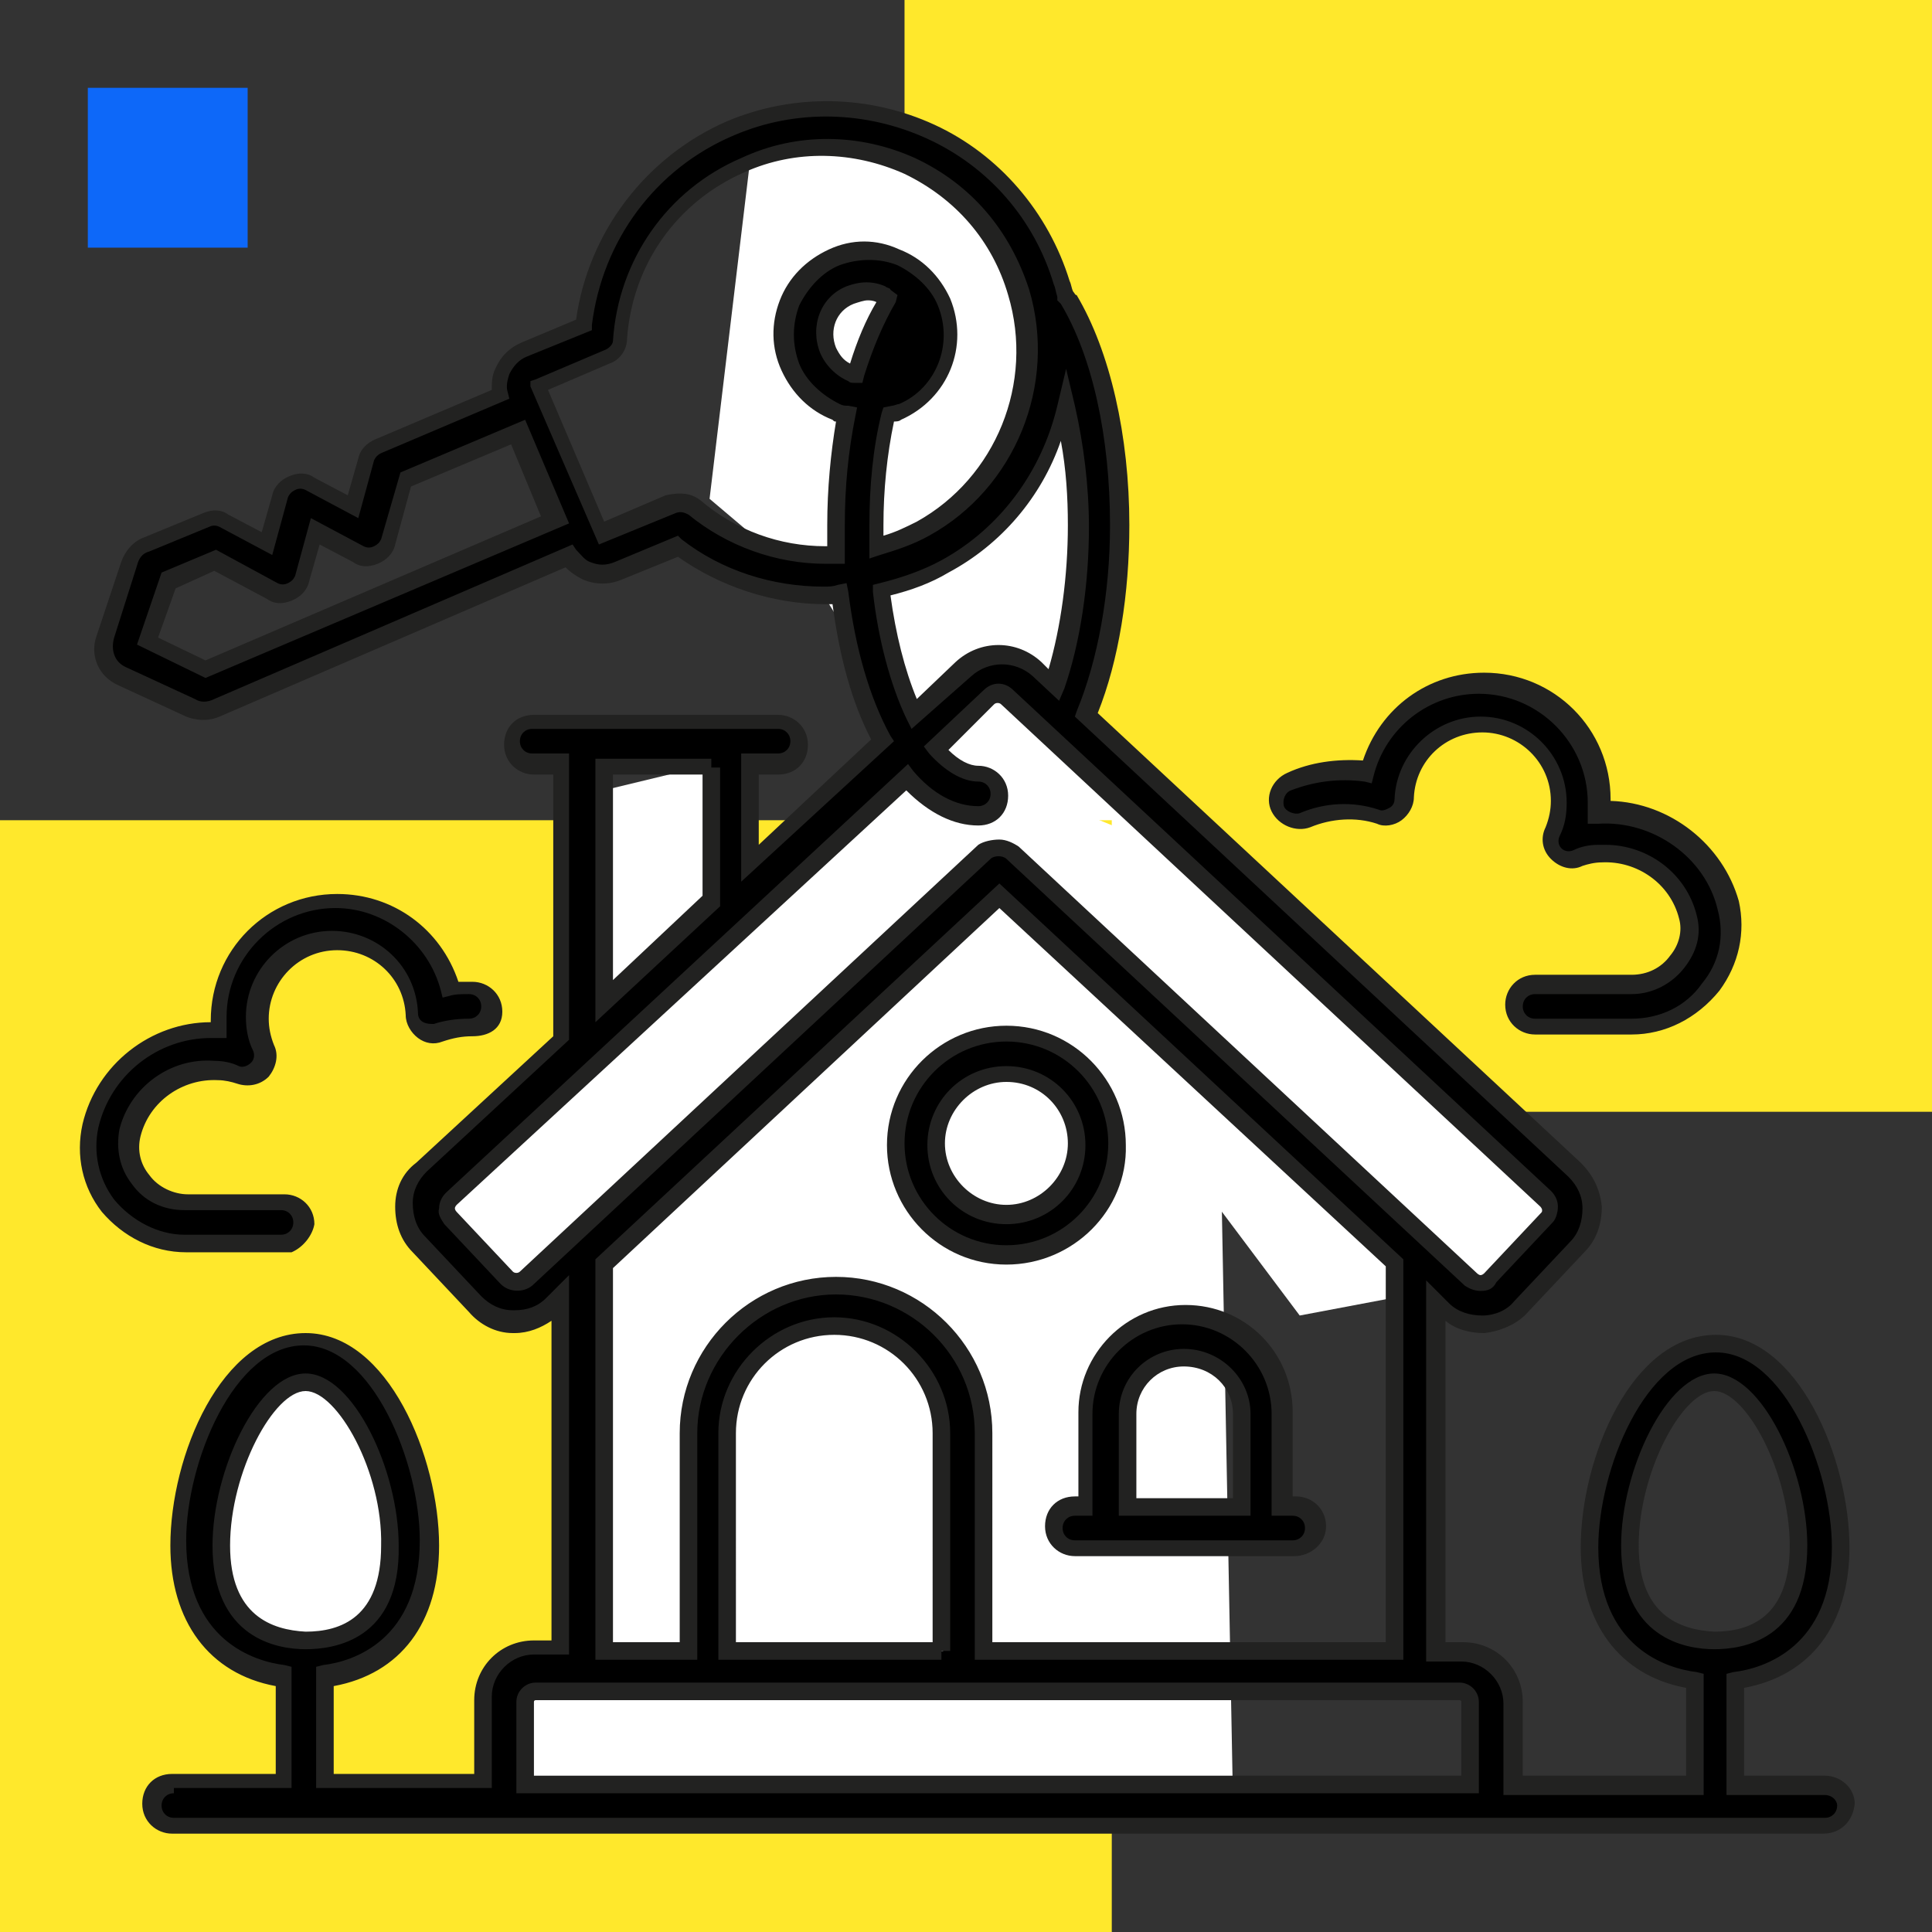 <?xml version="1.0" encoding="UTF-8"?> <!-- Generator: Adobe Illustrator 24.1.2, SVG Export Plug-In . SVG Version: 6.00 Build 0) --> <svg xmlns="http://www.w3.org/2000/svg" xmlns:xlink="http://www.w3.org/1999/xlink" id="Слой_1" x="0px" y="0px" viewBox="0 0 110 110" style="enable-background:new 0 0 110 110;" xml:space="preserve"><rect x="0" y="0" width="110" height="110" fill="#333333" stroke="none"/> <style type="text/css"> .st0{fill:#FFE82C;} .st1{fill:#FFFFFF;} .st2{fill:#0D68F9;} .st3{fill:#222221;} </style> <rect x="51.5" class="st0" width="58.5" height="63.3"></rect> <polyline class="st1" points="50.6,43.6 51.2,44.5 74,74.9 86.7,72.5 88.3,67.5 57.3,37.4 "></polyline> <path class="st1" d="M43,6.7c0,0,11.6-0.4,14.3,5.9s3.7,9.5,5,13.4c1.3,3.9-2.4,13-2.4,13l-2.6-1.6L51,40.6l-4.1-6.7l-6.5-5.5 L43,6.7z"></path> <rect y="46.7" class="st0" width="63.3" height="63.3"></rect> <path class="st1" d="M23.8,90c0,2.6-2.8,4.7-6.3,4.7s-6.3-2.1-6.3-4.7s2.8-12.7,6.3-12.7S23.8,87.4,23.8,90z"></path> <polygon class="st1" points="32.7,45.4 32.7,58.8 24.1,68.2 29.2,75.3 32.7,72.5 33.2,94.7 29.2,95.7 28.7,98.4 28.7,102.5 70.2,102.5 69.2,49.4 52.1,42.4 42.8,50.3 41.4,48.7 41.4,43.3 "></polygon> <g> <g> <path d="M57.3,71.5c3.5,0,6.3-2.9,6.3-6.3c0-3.5-2.9-6.3-6.3-6.3S51,61.7,51,65.2C51,68.7,53.8,71.5,57.3,71.5z M57.3,61.1 c2.2,0,4,1.8,4,4s-1.8,4-4,4s-4-1.8-4-4C53.3,62.9,55.1,61.1,57.3,61.1z"></path> <path class="st3" d="M57.3,72c-3.8,0-6.8-3.1-6.8-6.8c0-3.8,3.1-6.8,6.8-6.8c3.8,0,6.8,3.1,6.8,6.8C64.2,68.9,61.1,72,57.3,72z M57.3,59.3c-3.2,0-5.8,2.6-5.8,5.8s2.6,5.8,5.8,5.8c3.2,0,5.8-2.6,5.8-5.8S60.5,59.3,57.3,59.3z M57.3,69.7c-2.5,0-4.5-2-4.5-4.5 c0-2.5,2-4.5,4.5-4.5c2.5,0,4.5,2,4.5,4.5S59.8,69.7,57.3,69.7z M57.3,61.6c-1.9,0-3.5,1.6-3.5,3.5c0,1.9,1.6,3.5,3.5,3.5 c1.9,0,3.5-1.6,3.5-3.5S59.3,61.6,57.3,61.6z"></path> </g> <g> <path d="M61.9,80.5v5.3h-0.7c-0.6,0-1.2,0.5-1.2,1.2c0,0.6,0.5,1.2,1.2,1.2h12.4c0.6,0,1.2-0.5,1.2-1.2c0-0.6-0.5-1.2-1.2-1.2H73 v-5.3c0-3.1-2.5-5.6-5.6-5.6C64.4,74.9,61.9,77.4,61.9,80.5z M64.2,80.5c0-1.8,1.5-3.2,3.2-3.2c1.8,0,3.3,1.5,3.3,3.2v5.3h-6.5 L64.2,80.5z"></path> <path class="st3" d="M73.7,88.6H61.2c-0.9,0-1.7-0.7-1.7-1.7s0.7-1.7,1.7-1.7h0.2v-4.8c0-3.3,2.7-6.1,6.1-6.1 c3.4,0,6.1,2.7,6.1,6.1v4.8h0.2c0.9,0,1.7,0.7,1.7,1.7S74.6,88.6,73.7,88.6z M61.2,86.3c-0.4,0-0.7,0.3-0.7,0.7s0.3,0.7,0.7,0.7 h12.4c0.4,0,0.7-0.3,0.7-0.7s-0.3-0.7-0.7-0.7h-1.2v-5.8c0-2.8-2.3-5.1-5.1-5.1c-2.8,0-5.1,2.3-5.1,5.1v5.8H61.2z M71.2,86.3h-7.5 v-5.8c0-2.1,1.7-3.7,3.7-3.7c2.1,0,3.8,1.7,3.8,3.7V86.3z M64.7,85.3h5.5v-4.8c0-1.5-1.2-2.7-2.8-2.7c-1.5,0-2.7,1.2-2.7,2.7V85.3 z"></path> </g> <g> <path d="M103.8,101.6h-5.1v-6c3.1-0.4,6-2.6,6-7.6c0-4.7-2.8-11.6-7.1-11.6c-4.4,0-7.2,6.9-7.2,11.6c0,5,2.9,7.2,6,7.6v6H86.1 v-4.7c0-1.6-1.3-2.9-2.9-2.9h-1.5V74.1l0.5,0.5c0.6,0.6,1.4,0.9,2.2,0.8c0.8,0,1.6-0.4,2.2-1l3.2-3.4c0.6-0.6,0.9-1.4,0.8-2.2 c0-0.8-0.4-1.6-1-2.2L61.8,40.7c1.2-3,1.9-6.8,1.9-10.8c0-5.1-1.1-9.8-2.9-12.9c-0.1-0.1-0.1-0.2-0.2-0.2 c-0.1-0.2-0.1-0.5-0.2-0.8c-1.1-3.8-3.9-7-7.5-8.6c-3.6-1.7-7.7-1.7-11.4-0.2c-4.6,2-7.8,6.2-8.4,11.2l-3.3,1.4 c-0.6,0.2-1,0.7-1.3,1.3c-0.2,0.4-0.2,0.9-0.1,1.3l-6.9,3c-0.3,0.1-0.6,0.4-0.7,0.8l-0.7,2.7l-2.4-1.3c-0.3-0.2-0.7-0.2-1,0 c-0.3,0.1-0.6,0.4-0.7,0.8l-0.7,2.7l-2.4-1.3c-0.3-0.2-0.7-0.2-1,0L8.4,31c-0.5,0.2-0.9,0.6-1,1.1L6,36.2 c-0.3,0.9,0.1,1.8,0.9,2.2l3.9,1.8c0.2,0.1,0.5,0.2,0.8,0.2c0.2,0,0.5,0,0.7-0.1l20.1-8.6c0.3,0.4,0.6,0.7,1,0.8 c0.6,0.2,1.2,0.2,1.8,0l3.3-1.4c2.5,1.9,5.4,2.8,8.4,2.8c0.3,0,0.6,0,0.9-0.1c0.4,3.3,1.2,6.2,2.4,8.4l-7.5,7v-5.6h1.6 c0.6,0,1.2-0.5,1.2-1.2c0-0.6-0.5-1.2-1.2-1.2H30.3c-0.6,0-1.2,0.5-1.2,1.2c0,0.6,0.5,1.2,1.2,1.2h1.6v15.6L24,66.5 c-0.6,0.6-1,1.3-1,2.2c0,0.8,0.3,1.6,0.8,2.2l3.2,3.4c0.6,0.6,1.3,1,2.2,1h0.1c0.8,0,1.5-0.3,2.1-0.8l0.5-0.5V94h-1.5 c-1.6,0-2.9,1.3-2.9,2.9v4.7h-9v-6c3.1-0.4,6-2.6,6-7.6c0-4.7-2.8-11.6-7.1-11.6c-4.4,0-7.2,6.9-7.2,11.6c0,5,2.9,7.2,6,7.6v6H9.9 c-0.6,0-1.2,0.5-1.2,1.2c0,0.6,0.5,1.2,1.2,1.2h94c0.6,0,1.2-0.5,1.2-1.2C105,102.1,104.5,101.6,103.8,101.6L103.8,101.6z M92.8,88.1c0-4.4,2.6-9.3,4.8-9.3c2.2,0,4.8,5,4.8,9.3c0,4.7-3,5.4-4.8,5.4C95.8,93.4,92.8,92.7,92.8,88.1z M40.4,43.6v7.7 L34.4,57V43.6L40.4,43.6L40.4,43.6z M12.6,88.1c0-4.4,2.6-9.3,4.8-9.3c2.2,0,4.8,5,4.8,9.3c0,4.7-3,5.4-4.8,5.4 C15.6,93.4,12.6,92.7,12.6,88.1z M53.7,94H41.4V81.6c0-3.4,2.7-6.1,6.1-6.1c3.4,0,6.1,2.7,6.1,6.1L53.7,94L53.7,94z M11.7,38.1 l-3.3-1.6l1.1-3.5l2.7-1.1l3.2,1.7c0.3,0.2,0.7,0.2,1,0c0.3-0.1,0.6-0.4,0.7-0.8l0.7-2.7l2.4,1.3c0.3,0.2,0.7,0.2,1,0 c0.3-0.1,0.6-0.4,0.7-0.8l1-3.5l6.4-2.7l1,2.5l1.1,2.5L11.7,38.1z M39.5,28.9c-0.2-0.2-0.5-0.3-0.7-0.3c-0.2,0-0.3,0-0.5,0.1 l-4,1.7l-0.3-0.6l-1.5-3.6L30.7,22v0l4-1.7c0.4-0.2,0.7-0.6,0.7-1c0.3-4.4,3-8.2,7-9.9c3-1.3,6.5-1.2,9.5,0.2c3,1.4,5.2,4,6.2,7.2 c1.6,5.2-0.7,10.8-5.5,13.5c-0.9,0.5-1.8,0.8-2.7,1c0-0.4,0-0.9,0-1.3c0-2.2,0.2-4.4,0.7-6.3c0.2-0.1,0.4-0.1,0.7-0.2 c2.4-1,3.5-3.8,2.5-6.2c-0.5-1.2-1.4-2.1-2.6-2.5c-1.2-0.5-2.5-0.4-3.6,0c-2.4,1-3.5,3.8-2.5,6.2c0.5,1.2,1.4,2.1,2.6,2.5 c0.2,0.1,0.4,0.1,0.6,0.2c-0.4,2-0.6,4.1-0.6,6.3c0,0.6,0,1.1,0,1.7C44.8,31.7,41.9,30.8,39.5,28.9L39.5,28.9z M48.5,21.2 c-0.6-0.2-1.1-0.7-1.3-1.3c-0.5-1.2,0-2.7,1.3-3.2c0.3-0.1,0.6-0.2,1-0.2c0.3,0,0.6,0.1,0.9,0.2c0.1,0,0.2,0.1,0.3,0.2 c-0.7,1.2-1.4,2.7-1.8,4.4C48.7,21.3,48.6,21.3,48.5,21.2L48.5,21.2z M50.1,33.6c1.2-0.3,2.4-0.7,3.6-1.4c3.5-2,6-5.3,6.8-9.1 c0.5,2.1,0.8,4.4,0.8,6.8c0,3.3-0.5,6.5-1.4,9.1l-1-0.9c-1.2-1.1-3-1.1-4.2,0L52,40.6C51.1,38.8,50.5,36.4,50.1,33.6L50.1,33.6z M29.9,72.8C29.8,73,29.6,73,29.4,73c-0.2,0-0.4-0.1-0.5-0.2l-3.2-3.4c-0.1-0.2-0.2-0.3-0.2-0.6c0-0.2,0.1-0.4,0.2-0.5l25.9-24.1 c1.2,1.4,2.6,2.2,4,2.2c0.6,0,1.2-0.5,1.2-1.2c0-0.6-0.5-1.2-1.2-1.2c-0.8,0-1.6-0.5-2.4-1.4l3.1-2.9c0.3-0.3,0.8-0.3,1.1,0 L88,68.2c0.2,0.1,0.2,0.3,0.2,0.5s-0.1,0.4-0.2,0.6l-3.2,3.4c-0.1,0.2-0.3,0.2-0.5,0.2s-0.4-0.1-0.6-0.2L57.7,48.6 c-0.2-0.2-0.5-0.3-0.8-0.3c-0.3,0-0.6,0.1-0.8,0.3L29.9,72.8z M56.9,51l22.5,20.9V94H56V81.6c0-4.7-3.8-8.4-8.4-8.4 s-8.4,3.8-8.4,8.4V94h-4.8l0-22.1L56.9,51z M29.9,101.6v-4.7c0-0.3,0.3-0.6,0.6-0.6h52.6c0.3,0,0.6,0.3,0.6,0.6v4.7H29.9z"></path> <path class="st3" d="M103.8,104.4h-94c-0.9,0-1.7-0.7-1.7-1.7s0.7-1.7,1.7-1.7h5.9v-5c-3.8-0.7-6-3.7-6-8c0-5.1,2.9-12.1,7.7-12.1 c4.7,0,7.6,7.1,7.6,12.1c0,4.4-2.2,7.3-6,8v5h8v-4.2c0-1.9,1.5-3.4,3.4-3.4h1V75.2c-0.6,0.4-1.3,0.7-2.1,0.7h-0.1 c-1,0-1.9-0.5-2.5-1.2l-3.2-3.4c-0.7-0.7-1-1.6-1-2.6c0-1,0.4-1.9,1.2-2.5l7.8-7.2V44.1h-1.1c-0.9,0-1.7-0.7-1.7-1.7 s0.7-1.7,1.7-1.7h13.9c0.9,0,1.7,0.7,1.7,1.7s-0.7,1.7-1.7,1.7h-1.1v4l6.4-6c-1.1-2.1-1.8-4.7-2.2-7.7c-0.1,0-0.3,0-0.4,0 c-3,0-6-1-8.4-2.7L35.4,33c-0.7,0.3-1.5,0.3-2.2,0c-0.4-0.2-0.7-0.4-1-0.7l-19.7,8.5c-0.7,0.3-1.4,0.2-1.9,0l-3.9-1.8 c-1.1-0.5-1.6-1.7-1.2-2.8L6.9,32c0.2-0.6,0.7-1.2,1.3-1.4l3.4-1.4c0.5-0.2,1-0.2,1.4,0.1l1.9,1l0.6-2.1c0.1-0.5,0.5-0.9,1-1.1 c0.5-0.2,1-0.2,1.4,0.1l1.9,1l0.6-2.1c0.1-0.5,0.5-0.9,1-1.1l6.6-2.8c0-0.4,0-0.8,0.2-1.2c0.3-0.7,0.8-1.2,1.5-1.5l3.1-1.3 c0.7-5,4-9.3,8.6-11.3c3.8-1.6,8.1-1.5,11.8,0.2c3.7,1.7,6.5,5,7.7,8.9c0.1,0.2,0.1,0.4,0.2,0.6c0.1,0.1,0.1,0.2,0.2,0.2 c1.9,3.2,3,8,3,13.1c0,3.9-0.6,7.7-1.8,10.7L90,66.2c0.7,0.7,1.1,1.5,1.2,2.5c0,1-0.3,1.9-1,2.6l-3.2,3.4 c-0.6,0.7-1.6,1.1-2.5,1.2c-0.8,0-1.6-0.2-2.2-0.7v18.3h1c1.9,0,3.4,1.5,3.4,3.4v4.2h9.3v-5c-3.8-0.7-6-3.7-6-8 c0-5.1,2.9-12.1,7.7-12.1c4.7,0,7.6,7.1,7.6,12.1c0,4.4-2.2,7.3-6,8v5h4.6c0.9,0,1.7,0.7,1.7,1.6 C105.5,103.7,104.8,104.4,103.8,104.4z M9.9,102.1c-0.4,0-0.7,0.3-0.7,0.7s0.3,0.7,0.7,0.7h94c0.4,0,0.7-0.3,0.7-0.7 c0-0.3-0.3-0.6-0.7-0.6h-5.6v-6.9l0.4-0.1c1.7-0.2,5.6-1.4,5.6-7.1c0-4.4-2.7-11.1-6.6-11.1c-4,0-6.7,6.7-6.7,11.1 c0,5.7,3.9,6.9,5.6,7.1l0.4,0.1v6.9H85.6v-5.2c0-1.3-1.1-2.4-2.4-2.4h-2V72.9l1.3,1.3c0.5,0.5,1.2,0.7,1.9,0.7 c0.7,0,1.4-0.3,1.8-0.8l3.2-3.4c0.5-0.5,0.7-1.2,0.7-1.9c0-0.7-0.3-1.3-0.8-1.8L61.2,40.8l0.1-0.3c1.2-2.9,1.9-6.7,1.9-10.6 c0-5-1-9.6-2.8-12.6c0,0-0.1-0.1-0.1-0.1l-0.1-0.1l0-0.2c-0.1-0.3-0.1-0.5-0.2-0.7c-1.1-3.7-3.7-6.7-7.2-8.3 c-3.5-1.6-7.5-1.7-11-0.2c-4.5,1.9-7.5,6-8.1,10.8l0,0.3L30,20.3c-0.5,0.2-0.8,0.6-1,1c-0.1,0.3-0.2,0.7-0.1,1l0.1,0.4l-7.3,3.1 c-0.2,0.1-0.3,0.2-0.4,0.4l-0.9,3.3l-3-1.6c-0.2-0.1-0.4-0.1-0.6,0c-0.2,0.1-0.3,0.2-0.4,0.4l-0.9,3.3l-3-1.6 c-0.2-0.1-0.4-0.1-0.6,0l-3.4,1.4c-0.4,0.1-0.6,0.4-0.7,0.8l-1.3,4.1C6.3,37,6.5,37.7,7.2,38l3.9,1.8c0.3,0.2,0.7,0.2,1.1,0 l20.4-8.8l0.2,0.3c0.3,0.3,0.5,0.6,0.8,0.7c0.5,0.2,0.9,0.2,1.4,0l3.6-1.5l0.2,0.2c2.3,1.8,5.2,2.7,8.1,2.7c0.3,0,0.5,0,0.8-0.1 l0.5-0.1l0.1,0.5c0.4,3.2,1.2,6,2.4,8.2l0.2,0.3l-8.7,8v-7.3h2.1c0.4,0,0.7-0.3,0.7-0.7s-0.3-0.7-0.7-0.7H30.3 c-0.4,0-0.7,0.3-0.7,0.7s0.3,0.7,0.7,0.7h2.1v16.3l-8.1,7.5c-0.5,0.5-0.8,1.1-0.8,1.8c0,0.7,0.2,1.4,0.7,1.9l3.2,3.4 c0.5,0.5,1.1,0.8,1.8,0.8l0.1,0c0.7,0,1.3-0.2,1.8-0.7l1.3-1.3v21.6h-2c-1.3,0-2.4,1.1-2.4,2.4v5.2h-10v-6.9l0.4-0.1 c1.7-0.2,5.5-1.4,5.5-7.1c0-4.4-2.7-11.1-6.6-11.1c-4,0-6.7,6.7-6.7,11.1c0,5.7,3.9,6.9,5.6,7.1l0.4,0.1v6.9H9.9z M84.3,102.1 H29.4v-5.2c0-0.6,0.5-1.1,1.1-1.1h52.6c0.6,0,1.1,0.5,1.1,1.1V102.1z M30.4,101.1h52.8v-4.2c0,0,0-0.1-0.1-0.1H30.5 c0,0-0.1,0-0.1,0.1V101.1z M53.7,94.5H40.9V81.6c0-3.6,3-6.6,6.6-6.6s6.6,3,6.6,6.6V94h-0.5V94.5z M41.9,93.5h11.2V81.6 c0-3.1-2.5-5.6-5.6-5.6s-5.6,2.5-5.6,5.6V93.5z M79.9,94.5H55.5V81.6c0-4.4-3.6-7.9-7.9-7.9s-7.9,3.6-7.9,7.9v12.9h-5.8V71.7 l23-21.4l23,21.4V94.5z M56.5,93.5h22.4V72.1l-22-20.4l-22,20.5v21.3h3.8V81.6c0-4.9,4-8.9,8.9-8.9s8.9,4,8.9,8.9V93.5z M97.6,93.9c-1.6,0-5.3-0.6-5.3-5.9c0-4.3,2.6-9.8,5.3-9.8c2.7,0,5.3,5.5,5.3,9.8C102.9,93.4,99.2,93.9,97.6,93.9z M97.6,79.2 c-1.8,0-4.3,4.6-4.3,8.8c0,4,2.4,4.8,4.3,4.9c2,0,4.3-0.8,4.3-4.9C101.9,83.8,99.4,79.2,97.6,79.2z M17.4,93.9 c-1.6,0-5.3-0.6-5.3-5.9c0-4.3,2.6-9.8,5.3-9.8c2.7,0,5.3,5.5,5.3,9.8C22.8,93.4,19,93.9,17.4,93.9z M17.4,79.2 c-1.8,0-4.3,4.6-4.3,8.8c0,4,2.4,4.8,4.3,4.9c2,0,4.3-0.8,4.3-4.9C21.8,83.8,19.2,79.2,17.4,79.2z M84.3,73.5 c-0.3,0-0.6-0.1-0.9-0.3L57.3,48.9c-0.2-0.2-0.7-0.2-0.9,0L30.3,73.2c-0.5,0.4-1.3,0.4-1.8-0.1l-3.2-3.4c-0.2-0.3-0.4-0.6-0.3-0.9 c0-0.4,0.2-0.7,0.4-0.9l26.3-24.4l0.3,0.4c1.1,1.3,2.4,2,3.7,2c0.4,0,0.7-0.3,0.7-0.7s-0.3-0.7-0.7-0.7c-0.9,0-1.9-0.6-2.8-1.6 l-0.3-0.4l3.4-3.2c0.5-0.5,1.2-0.5,1.7,0l30.6,28.5c0.2,0.2,0.4,0.5,0.4,0.9c0,0.3-0.1,0.7-0.3,0.9l-3.2,3.4 C85,73.4,84.7,73.5,84.3,73.5z M56.9,47.8c0.4,0,0.8,0.2,1.1,0.4l26.1,24.3c0,0,0.1,0.1,0.2,0.1c0,0,0.1,0,0.2-0.1l3.2-3.4 c0.1-0.1,0.1-0.1,0.1-0.2c0-0.1-0.1-0.2-0.1-0.2L57,40.1c-0.1-0.1-0.3-0.1-0.4,0L54,42.7c0.6,0.6,1.2,0.9,1.7,0.9 c0.9,0,1.7,0.7,1.7,1.7s-0.7,1.7-1.7,1.7c-1.4,0-2.8-0.7-4.1-2L26,68.6c0,0-0.1,0.1-0.1,0.2c0,0,0,0.1,0.1,0.2l3.2,3.4 c0.1,0.1,0.3,0.1,0.4,0l26.1-24.3C56,47.9,56.5,47.8,56.9,47.8z M33.9,58.2v-15h6.6v0.5l0.5,0v7.9L33.9,58.2z M34.9,44.1v11.7 l5.1-4.8v-6.9H34.9z M51.9,41.5l-0.3-0.6c-0.9-1.9-1.6-4.5-1.9-7.2l0-0.4l0.4-0.1c1.2-0.3,2.4-0.7,3.5-1.3c3.3-1.8,5.7-5,6.6-8.8 l0.5-2.1l0.5,2.1c0.5,2.2,0.8,4.6,0.8,6.9c0,3.3-0.5,6.6-1.4,9.2l-0.3,0.7l-1.5-1.4c-1-0.9-2.5-0.9-3.5,0L51.9,41.5z M50.7,33.9 c0.3,2.2,0.8,4.2,1.5,5.9l2.2-2.1c1.4-1.3,3.5-1.3,4.9,0l0.4,0.4c0.7-2.4,1.1-5.3,1.1-8.2c0-1.6-0.1-3.2-0.4-4.8 C59.3,28.3,57,31,54,32.6C53,33.2,51.9,33.6,50.7,33.9z M11.7,38.6l-3.9-1.9l1.4-4.1l3.1-1.3l3.5,1.9c0.2,0.1,0.4,0.1,0.6,0 c0.2-0.1,0.3-0.2,0.4-0.4l0.9-3.3l3,1.6c0.2,0.1,0.4,0.1,0.6,0c0.2-0.1,0.3-0.2,0.4-0.4l1.1-3.8l7.1-3l2.5,5.9L11.7,38.6z M9,36.3 l2.7,1.3l19.1-8.2l-1.7-4.1l-5.7,2.4L22.5,31c-0.1,0.5-0.5,0.9-1,1.1c-0.5,0.2-1,0.2-1.4-0.1l-1.9-1l-0.6,2.1 c-0.1,0.5-0.5,0.9-1,1.1c-0.5,0.2-1,0.2-1.4-0.1l-3-1.6l-2.2,1L9,36.3z M47,32.1c-2.8,0-5.6-1-7.8-2.8l0,0 c-0.2-0.1-0.4-0.2-0.7-0.1L34.1,31L30.2,22v-0.3l0.3-0.1l4-1.7c0.2-0.1,0.4-0.3,0.4-0.5c0.3-4.6,3.1-8.6,7.3-10.4 C45.4,7.5,49,7.6,52.1,9c3.2,1.5,5.4,4.1,6.5,7.5c1.6,5.4-0.8,11.3-5.7,14c-0.9,0.5-1.8,0.8-2.8,1.1l-0.6,0.2l0-0.6 c0-0.4,0-0.9,0-1.3c0-2.2,0.2-4.4,0.7-6.4l0.1-0.3l0.5-0.1c0.1,0,0.3-0.1,0.4-0.1c2.1-0.9,3.1-3.4,2.2-5.6c-0.4-1-1.3-1.8-2.3-2.3 c-1-0.4-2.2-0.4-3.3,0c-1,0.4-1.8,1.3-2.3,2.3c-0.4,1.1-0.4,2.2,0,3.3c0.4,1,1.3,1.8,2.3,2.3c0.2,0.1,0.3,0.1,0.5,0.1l0.5,0.1 l-0.1,0.5c-0.4,2-0.6,4-0.6,6.2c0,0.6,0,1.1,0,1.7l0,0.5l-0.5,0C47.4,32.1,47.2,32.1,47,32.1z M39.9,28.5c2,1.7,4.5,2.6,7.1,2.6 c0,0,0.1,0,0.1,0c0-0.4,0-0.8,0-1.2c0-2.1,0.2-4.1,0.5-5.9c-0.1,0-0.1,0-0.2-0.1c-1.3-0.5-2.3-1.5-2.9-2.8c-0.6-1.3-0.6-2.7-0.1-4 c0.5-1.3,1.5-2.3,2.8-2.9c1.3-0.6,2.7-0.6,4,0c1.3,0.5,2.3,1.5,2.9,2.8c1.1,2.7-0.1,5.7-2.8,6.9c-0.1,0.1-0.3,0.1-0.4,0.1 c-0.4,1.9-0.6,3.9-0.6,5.9c0,0.2,0,0.4,0,0.6c0.7-0.2,1.3-0.5,1.9-0.8c4.5-2.5,6.7-7.9,5.2-12.9c-0.9-3.1-3-5.5-5.9-6.9 c-2.9-1.3-6.2-1.4-9.1-0.1c-3.9,1.7-6.4,5.3-6.7,9.5c0,0.6-0.4,1.2-1,1.4l-3.5,1.5l3.2,7.5l3.5-1.5C38.8,28,39.4,28.1,39.9,28.5z M48.7,21.8c-0.2,0-0.3,0-0.4-0.1l0,0c-0.7-0.3-1.3-0.9-1.6-1.6c-0.6-1.5,0-3.2,1.5-3.8c0.8-0.3,1.5-0.3,2.2,0 c0.1,0.1,0.3,0.1,0.3,0.2l0.4,0.3L51,17.2c-0.7,1.2-1.3,2.6-1.8,4.2l-0.1,0.4L48.7,21.8C48.7,21.8,48.7,21.8,48.7,21.8z M49.4,17.1c-0.2,0-0.5,0.1-0.8,0.2c-1,0.4-1.4,1.5-1,2.5c0.2,0.4,0.4,0.7,0.8,0.9c0.4-1.3,0.9-2.5,1.5-3.5 C49.7,17.1,49.5,17.1,49.4,17.1z"></path> </g> <g> <path d="M74.3,46.7c1.3-0.5,2.8-0.6,4.2-0.2c0.3,0.1,0.7,0,1-0.2c0.3-0.2,0.5-0.5,0.5-0.9c0.1-2.3,2-4.2,4.4-4.2 c2.4,0,4.4,2,4.4,4.4c0,0.6-0.1,1.2-0.3,1.7c-0.2,0.4-0.1,0.9,0.2,1.3c0.3,0.3,0.8,0.4,1.3,0.3c0.4-0.2,0.8-0.2,1.3-0.3 c2.3-0.1,4.4,1.4,4.9,3.6c0.2,0.9,0,1.8-0.6,2.6c-0.6,0.8-1.6,1.3-2.6,1.3l-5.5,0c-0.6,0-1.2,0.5-1.2,1.2c0,0.6,0.5,1.2,1.2,1.2 h5.5c1.7,0,3.4-0.8,4.4-2.2c1-1.3,1.4-2.9,1-4.7c-0.8-3.2-3.9-5.5-7.3-5.3c0-0.2,0-0.4,0-0.7c0-3.7-3-6.7-6.7-6.7 c-3.1,0-5.8,2.1-6.5,5c-1.5-0.2-3.1,0-4.4,0.6c-0.6,0.2-0.9,0.9-0.6,1.5C73,46.6,73.7,46.9,74.3,46.7L74.3,46.7z"></path> <path class="st3" d="M92.9,58.9h-5.5c-0.9,0-1.7-0.7-1.7-1.7c0-0.9,0.7-1.7,1.7-1.7l5.5,0c0.9,0,1.7-0.4,2.2-1.1 c0.5-0.6,0.7-1.4,0.5-2.1c-0.5-2-2.4-3.3-4.4-3.2c-0.4,0-0.8,0.1-1.1,0.2c-0.6,0.3-1.3,0.1-1.8-0.4c-0.5-0.5-0.6-1.2-0.3-1.8 c0.2-0.5,0.3-1,0.3-1.5c0-2.2-1.8-3.9-3.9-3.9c-2.1,0-3.8,1.6-3.9,3.7c0,0.5-0.3,1-0.7,1.3c-0.4,0.3-1,0.4-1.4,0.2 c-1.2-0.4-2.6-0.3-3.8,0.2l0,0c-0.8,0.3-1.8-0.1-2.2-0.9c-0.4-0.8,0-1.8,0.9-2.2c1.3-0.6,2.8-0.8,4.3-0.7c1-3,3.7-5,6.9-5 c4,0,7.2,3.2,7.2,7.2c0,0,0,0.1,0,0.1c3.4,0.1,6.4,2.5,7.3,5.7c0.4,1.8,0,3.6-1.1,5.1C96.6,58,94.8,58.9,92.9,58.9z M91.4,48.1 c2.4,0,4.6,1.6,5.2,4c0.3,1.1,0,2.1-0.7,3c-0.7,0.9-1.8,1.5-3,1.5l-5.5,0c-0.4,0-0.7,0.3-0.7,0.7c0,0.4,0.3,0.7,0.7,0.7h5.5 c1.6,0,3.1-0.7,4-2c1-1.2,1.3-2.7,0.9-4.2c-0.7-3-3.7-5.1-6.8-4.9l-0.6,0l0-0.6c0-0.2,0-0.4,0-0.6c0-3.4-2.8-6.2-6.2-6.2 c-2.8,0-5.3,1.9-6,4.7l-0.1,0.4l-0.4-0.1c-1.5-0.2-2.9,0-4.2,0.5c-0.3,0.1-0.5,0.5-0.4,0.9c0.1,0.3,0.6,0.5,0.9,0.4l0,0 c1.4-0.6,3-0.7,4.5-0.2c0.2,0.1,0.4,0,0.6-0.1c0.2-0.1,0.3-0.3,0.3-0.5c0.1-2.6,2.3-4.7,4.9-4.7c2.7,0,4.9,2.2,4.9,4.9 c0,0.7-0.1,1.3-0.4,1.9c-0.1,0.2-0.1,0.5,0.1,0.7c0.2,0.2,0.5,0.2,0.7,0.1c0.4-0.2,0.9-0.3,1.4-0.3C91.2,48.1,91.3,48.1,91.4,48.1 z"></path> </g> <g> <path d="M16.1,70.7c0.6,0,1.2-0.5,1.2-1.2c0-0.6-0.5-1.2-1.2-1.2h-5.5c-1,0-2-0.5-2.6-1.3c-0.6-0.7-0.8-1.7-0.6-2.6 c0.5-2.2,2.7-3.7,4.9-3.5c0.4,0,0.9,0.1,1.3,0.3c0.4,0.2,0.9,0.1,1.3-0.3c0.3-0.3,0.4-0.8,0.2-1.3c-0.2-0.5-0.3-1.1-0.3-1.7 c0-2.4,2-4.4,4.4-4.4c2.3,0,4.3,1.8,4.4,4.2c0,0.4,0.2,0.7,0.5,0.9c0.3,0.2,0.7,0.3,1,0.2c0.6-0.2,1.2-0.3,1.8-0.3 c0.6,0,1.2-0.5,1.2-1.2c0-0.6-0.5-1.2-1.2-1.2c-0.4,0-0.8,0-1.2,0.1c-0.7-2.9-3.4-5-6.5-5c-3.7,0-6.7,3-6.7,6.7c0,0.2,0,0.4,0,0.7 c-3.3-0.2-6.5,2.1-7.3,5.4c-0.4,1.6,0,3.2,1,4.5c1.1,1.4,2.7,2.2,4.4,2.2L16.1,70.7L16.1,70.7z"></path> <path class="st3" d="M16.6,71.3h-6c-1.9,0-3.6-0.9-4.8-2.3c-1.1-1.4-1.5-3.2-1.1-5c0.8-3.4,3.9-5.8,7.3-5.8c0,0,0-0.1,0-0.1 c0-4,3.2-7.2,7.2-7.2c3.2,0,5.9,2,6.9,5c0.3,0,0.6,0,0.8,0c0.9,0,1.7,0.7,1.7,1.7S27.8,59,26.9,59c-0.6,0-1.1,0.1-1.7,0.3 c-0.5,0.2-1,0.1-1.4-0.2s-0.7-0.8-0.7-1.3c-0.1-2.1-1.8-3.7-3.9-3.7c-2.2,0-3.9,1.8-3.9,3.9c0,0.5,0.1,1,0.3,1.5 c0.3,0.6,0.1,1.3-0.3,1.8c-0.5,0.5-1.2,0.6-1.8,0.4c-0.3-0.1-0.7-0.2-1.1-0.2c-2-0.1-3.9,1.2-4.4,3.2c-0.2,0.8,0,1.6,0.5,2.2 c0.5,0.7,1.4,1.1,2.2,1.1h5.5c0.9,0,1.7,0.7,1.7,1.7C17.8,70.3,17.3,71,16.6,71.3L16.6,71.3z M12,59.1c-3,0-5.7,2.1-6.4,5.1 c-0.3,1.4,0,2.9,0.9,4.1c1,1.2,2.5,2,4,2l5.5,0c0.4,0,0.7-0.3,0.7-0.7c0-0.4-0.3-0.7-0.7-0.7h-5.5c-1.2,0-2.3-0.5-3-1.5 c-0.7-0.9-0.9-2-0.7-3.1c0.6-2.4,2.9-4.1,5.4-3.9c0.5,0,1,0.1,1.4,0.3c0.2,0.1,0.5,0,0.7-0.2c0.2-0.2,0.2-0.5,0.1-0.7 c-0.3-0.6-0.4-1.3-0.4-1.9c0-2.7,2.2-4.9,4.9-4.9c2.6,0,4.8,2,4.9,4.7c0,0.2,0.1,0.4,0.3,0.5c0.2,0.1,0.4,0.1,0.6,0.1 c0.6-0.2,1.3-0.3,2-0.3c0.4,0,0.7-0.3,0.7-0.7s-0.3-0.7-0.7-0.7c-0.4,0-0.8,0-1.1,0.1l-0.4,0.1l-0.1-0.4c-0.7-2.7-3.2-4.7-6-4.7 c-3.4,0-6.2,2.8-6.2,6.2c0,0.2,0,0.4,0,0.6l0,0.6l-0.6,0C12.3,59.1,12.2,59.1,12,59.1z"></path> </g> </g> <rect x="5" y="5" class="st2" width="9.1" height="9.1"></rect> </svg> 
